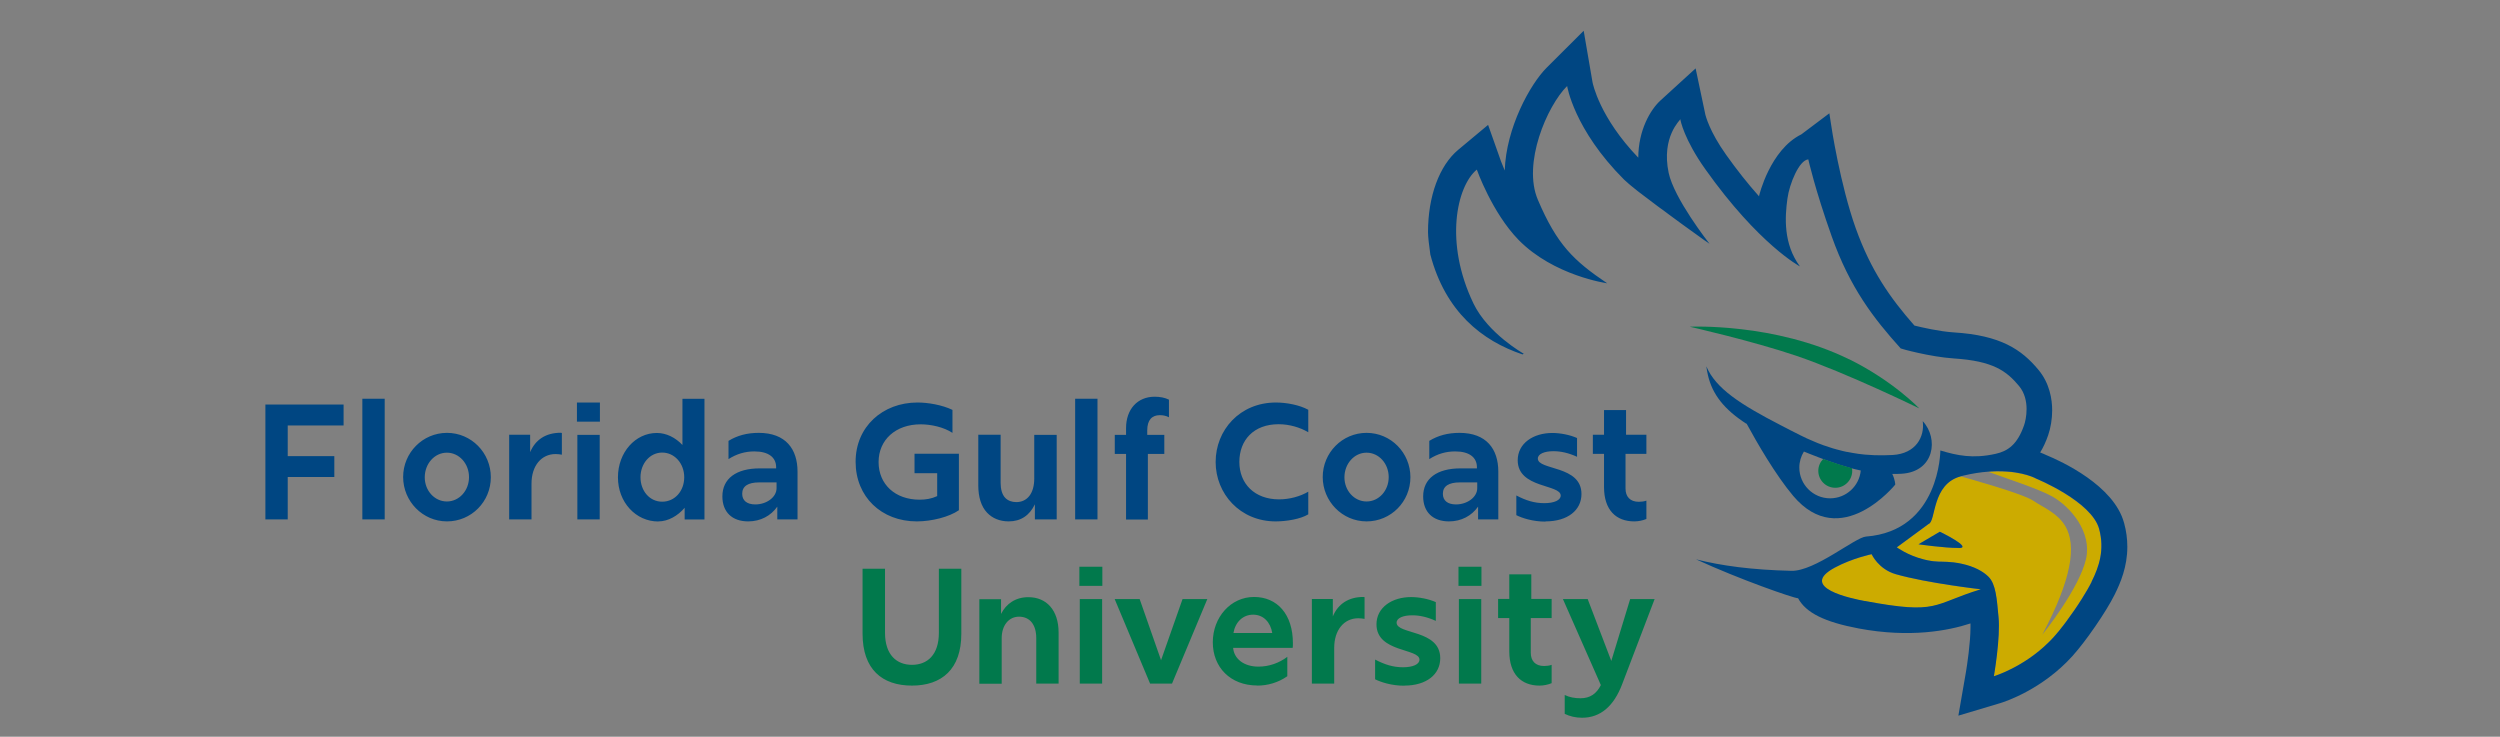 <?xml version="1.0" encoding="UTF-8"?><svg id="a" xmlns="http://www.w3.org/2000/svg" width="237.2" height="69.9" xmlns:xlink="http://www.w3.org/1999/xlink" viewBox="0 0 237.2 69.9"><rect x="0" y="0" width="237.2" height="69.9" fill="#808080" stroke="none"/><defs><clipPath id="b"><rect x="25.18" y="2.9" width="176.65" height="65.19" fill="none"/></clipPath></defs><path d="M187.95,55.93c-4.65,1.42-3.96,2.43-11,1.11-1.27-.24-6.39-1.28-2.86-3.18,1.68-.9,3.49-1.27,3.49-1.27,0,0,.64,1.43,2.3,1.9,2.98.85,8.06,1.43,8.06,1.43" fill="#ccab00"/><path d="M199.17,50.21c-.72-2.62-5.95-4.77-5.95-4.77,0,0-1.21-.71-3.58-.71-.08,0-.16,0-.24,0-.16,0-.32,0-.49.02-.09,0-.17,0-.25.02,1.69.61,4.82,1.64,6.05,2.33,1.74.98,3.8,3.38,3.21,5.95-.65,2.79-3.95,6.93-4.16,7.19,1.45-2.74,2.23-4.82,2.55-6.42.37-1.81.15-3-.33-3.86-.75-1.3-2.13-1.81-3.06-2.45-1-.68-6.44-2.19-6.88-2.31-2.79.73-2.35,4.27-3.06,4.52l-3.02,2.22s1.03.76,2.53,1.14c.25.06.51.12.79.16.14.02.28.03.42.04.14,0,.29.01.43.01.44,0,.85.03,1.23.08.25.03.49.07.72.12,1.24.26,2.09.75,2.58,1.24.72.71.79,2.13.95,3.81.2,1.98-.44,5.63-.44,5.63,0,0,2.79-.84,5.2-3.22.08-.08.16-.16.24-.24.04-.04.08-.08.12-.13.04-.04.08-.08.12-.13.07-.08.15-.16.22-.25.05-.06.1-.12.15-.18,0,0,0-.01.01-.02.02-.03.05-.06.07-.08.03-.03.06-.07.09-.11.03-.04.07-.08.1-.13.1-.12.19-.24.29-.37.09-.11.17-.22.25-.33.51-.69,1.04-1.45,1.49-2.17.38-.59.7-1.15.92-1.6.72-1.43,1.25-3.04.72-5M185.84,51.99c-1.43,0-3.81-.35-3.81-.35l2.02-1.19s3.21,1.55,1.79,1.55" fill="#ccab00"/><path d="M185.99,45.23s.06-.03.22-.05c-.06.02-.12.03-.19.04,0,0-.02,0-.03,0" fill="#fff"/><g clip-path="url(#b)"><path d="M25.18,49.28h2.12v-4.02h4.42v-1.98h-4.42v-2.91h5.3v-1.99h-7.42v10.9h0ZM34.38,49.28h2.12v-11.45h-2.12v11.45h0ZM42.41,49.47c2.31,0,4.16-1.87,4.16-4.19s-1.85-4.21-4.16-4.21-4.16,1.89-4.16,4.19,1.85,4.21,4.16,4.21M40.3,45.29c0-1.29.93-2.34,2.1-2.34s2.1,1.04,2.1,2.32-.93,2.31-2.1,2.31-2.1-1.03-2.1-2.29M48.31,49.28h2.12v-3.4c0-1.67.92-2.8,2.29-2.8.2,0,.41.03.59.06v-2.06l-.11-.02c-1.4,0-2.4.65-2.9,1.84v-1.65h-1.99v8.02h0ZM54.78,49.28h2.12v-8.02h-2.12v8.02h0ZM54.74,40.01h2.18v-1.82h-2.18v1.82h0ZM62.47,49.47c.93,0,1.84-.53,2.49-1.29v1.11h1.88v-11.45h-2.09v4.38c-.65-.69-1.51-1.14-2.43-1.14-2.04,0-3.69,1.84-3.69,4.21s1.7,4.19,3.83,4.19M60.77,45.28c0-1.29.89-2.34,2.06-2.34s2.09,1.03,2.09,2.34-.89,2.32-2.09,2.32-2.06-1.03-2.06-2.32M73.75,49.28h1.92v-4.53c0-2.13-1.11-3.68-3.68-3.68-1.11,0-2.04.25-2.87.76v1.73c.78-.5,1.59-.73,2.45-.73,1.37,0,2.07.58,2.07,1.5v.11h-1.56c-2.23,0-3.54.97-3.54,2.66,0,1.48.92,2.37,2.45,2.37,1.17,0,2.15-.53,2.76-1.4v1.22h0ZM70.42,46.85c0-.72.55-1.08,1.62-1.08h1.64v.55c0,.87-.97,1.54-2.01,1.54-.81,0-1.25-.37-1.25-1.01M86.99,49.47c1.4,0,3.07-.42,3.99-1.06v-5.36h-4.21v1.85h2.15v2.17c-.53.25-1.08.34-1.67.34-2.32,0-3.89-1.46-3.89-3.57s1.62-3.58,3.99-3.58c1,0,2.2.27,3.02.81v-2.18c-1-.48-2.34-.7-3.32-.7-3.3,0-5.87,2.29-5.87,5.62s2.45,5.66,5.81,5.66M95.7,49.47c1.15,0,1.98-.56,2.49-1.62v1.43h2.07v-8.02h-2.13v4.14c0,1.39-.64,2.24-1.71,2.24-.42,0-.78-.14-1.03-.39-.33-.33-.45-.89-.45-1.42v-4.58h-2.12v4.8c0,1.11.28,2.01.83,2.59.5.53,1.2.83,2.06.83M102.01,49.28h2.12v-11.45h-2.12v11.45h0ZM106.84,40.62v.64h-1.07v1.81h1.07v6.22h2.07v-6.22h1.56v-1.81h-1.62v-.42c0-1,.45-1.45,1.2-1.45.3,0,.59.06.86.2v-1.67c-.37-.19-.86-.28-1.36-.28-1.62,0-2.71,1.18-2.71,2.98M121.05,49.47c1,0,2.35-.22,3.08-.67v-2.15c-.76.45-1.78.73-2.77.73-2.32,0-3.77-1.48-3.77-3.55s1.36-3.58,3.72-3.58c1.03,0,2.03.3,2.82.76v-2.13c-.81-.45-2.06-.69-3.07-.69-3.44,0-5.72,2.63-5.72,5.64s2.31,5.64,5.7,5.64M129.66,49.47c2.31,0,4.16-1.87,4.16-4.19s-1.85-4.21-4.16-4.21-4.16,1.89-4.16,4.19,1.85,4.21,4.16,4.21M127.56,45.29c0-1.29.93-2.34,2.1-2.34s2.1,1.04,2.1,2.32-.93,2.31-2.1,2.31-2.1-1.03-2.1-2.29M140.24,49.28h1.92v-4.53c0-2.13-1.11-3.68-3.68-3.68-1.11,0-2.04.25-2.87.76v1.73c.78-.5,1.59-.73,2.45-.73,1.37,0,2.07.58,2.07,1.5v.11h-1.56c-2.23,0-3.54.97-3.54,2.66,0,1.48.92,2.37,2.45,2.37,1.17,0,2.15-.53,2.76-1.4v1.22h0ZM136.9,46.85c0-.72.55-1.08,1.62-1.08h1.64v.55c0,.87-.97,1.54-2.01,1.54-.81,0-1.25-.37-1.25-1.01M146.64,49.47c2.1,0,3.41-1.06,3.41-2.6,0-2.74-4.14-2.23-4.14-3.36,0-.45.64-.7,1.48-.7.72,0,1.45.17,2.24.53v-1.78c-.67-.3-1.59-.48-2.34-.48-1.81,0-3.29.98-3.29,2.59,0,2.68,4.08,2.26,4.08,3.35,0,.44-.62.72-1.56.72s-1.73-.25-2.65-.73v1.87c.56.28,1.57.61,2.76.61M156.21,49.23v-1.73c-.23.08-.48.11-.72.11-.84,0-1.26-.5-1.26-1.26v-3.29h1.98v-1.81h-1.93v-2.34h-2.09v2.34h-1.06v1.81h1.06v3.15c0,2.18,1.14,3.26,2.87,3.26.41,0,.81-.09,1.15-.23" fill="#004682"/><path d="M201.53,49.61c-.96-3.54-5.89-5.82-7.42-6.45-.1-.05-.28-.13-.54-.23.3-.48.55-1.03.76-1.64.24-.69.38-1.55.38-2.35,0-1.05-.23-2.57-1.31-3.86-1.6-1.92-3.57-3.26-8-3.54-1.41-.09-3.06-.48-3.76-.65-2.3-2.62-4.13-5.21-5.57-9.24-1.48-4.15-2.33-9.74-2.33-9.8l-.17-1.1-2.66,2c-2.97,1.46-4.01,5.81-4.01,5.85,0,.01,0,.02,0,.03-1.07-1.2-2.11-2.51-3.13-3.95-1.59-2.23-1.94-3.72-1.96-3.78l-.93-4.41-3.32,3.03c-.98.89-2.11,2.84-2.12,5.44-3.67-3.82-4.31-7.01-4.34-7.15l-.84-4.89-3.51,3.5c-1.56,1.56-3.85,5.69-3.98,9.76-.18-.42-.3-.73-.35-.86h0s-1.23-3.47-1.23-3.47l-2.83,2.36c-1.8,1.5-2.87,4.42-2.87,7.81,0,.42.09,1.21.22,2.13h0c1.43,5.43,4.89,8.18,8.75,9.48.04-.02.08-.05.11-.07,0,0-3.39-1.9-4.77-4.77-2.78-5.79-1.59-11.11.32-12.7,0,0,1.44,4.08,3.96,6.67,3.34,3.41,8.41,4.12,8.41,4.12-3.17-2.14-4.76-3.65-6.58-7.93-1.47-3.44.87-8.89,2.78-10.79,0,0,.64,4.12,5.4,8.88.11.11.27.25.47.42.08.07.16.13.24.2.17.14.37.29.57.46.08.07.17.13.26.2.02.01.04.03.07.05.06.04.11.09.17.13.06.05.11.09.17.13.03.02.06.05.09.07.02.02.04.03.07.05.34.26.7.53,1.07.81.1.08.2.15.3.22.13.1.26.19.4.29.13.1.26.2.4.3.26.2.53.39.79.58.13.09.25.18.38.28.25.18.49.36.72.52.25.18.49.35.71.51.13.09.25.18.36.26.11.08.22.16.32.23.06.04.12.08.17.12.06.04.1.07.15.1.13.09.21.15.23.16-.15-.19-3.37-4.31-3.88-6.74-.71-3.41,1.11-5,1.11-5.08,0,.08.35,1.91,2.38,4.76,5.08,7.15,8.97,9.21,8.97,9.21-1.59-2.14-1.43-4.69-1.19-6.43.19-1.42,1.11-3.65,1.98-3.73,0,0,.64,2.86,2.22,7.3,1.74,4.89,3.97,7.78,6.55,10.64.03.03,2.79.8,5.04.95,3.73.24,5,1.19,6.19,2.62,1.08,1.3.66,3.2.47,3.73-.64,1.82-1.53,2.44-2.7,2.7-2.14.48-3.65.16-5.24-.32,0,0-.02,7.63-7.06,8.17-1.03.08-4.85,3.3-7.07,3.25-3.78-.09-6.63-.48-9.05-1.09,4.12,1.9,9.28,3.69,9.67,3.69h.01c.75,1.39,2.53,2.26,5.76,2.87,4.86.91,8.5.21,10.6-.48,0,.11,0,.23,0,.35,0,1.47-.32,3.61-.44,4.31l-.71,4.09,3.98-1.19c.4-.12,3.96-1.27,6.84-4.46,1.28-1.42,3.19-4.19,4-5.82.56-1.12,1.21-2.65,1.21-4.55,0-.75-.1-1.52-.31-2.27M159.32,11.32h0,0s0,0,0,0h0ZM176.95,57.03c-1.27-.24-6.39-1.28-2.86-3.18,1.68-.9,3.49-1.27,3.49-1.27,0,0,.64,1.43,2.3,1.9,2.98.85,8.06,1.43,8.06,1.43-4.65,1.42-3.96,2.43-11,1.11M198.46,55.2c-.22.45-.55,1-.92,1.6-.45.72-.98,1.48-1.49,2.17-.09.11-.17.23-.25.33-.1.13-.19.25-.29.37-.04.05-.07.08-.1.13-.03.04-.06.08-.09.11-.02.03-.04.06-.07.08,0,0-.01.01-.02.02-.05.07-.1.13-.15.18-.07.09-.15.17-.22.25-.04.04-.08.08-.12.13-.04.04-.08.09-.12.13-.08.08-.16.17-.24.24-2.41,2.39-5.2,3.22-5.2,3.22,0,0,.64-3.65.44-5.63-.16-1.68-.24-3.1-.95-3.81-.49-.49-1.34-.98-2.58-1.24-.23-.05-.47-.09-.72-.12-.38-.04-.79-.07-1.23-.07-.15,0-.29,0-.43-.02-.14,0-.28-.02-.42-.04-.27-.04-.54-.09-.79-.16-1.5-.38-2.53-1.14-2.53-1.14l3.02-2.22c.71-.24.28-3.79,3.06-4.52.05-.01.09-.03.22-.06.88-.21,1.68-.33,2.39-.38.09,0,.17-.01.25-.02.17-.01.33-.02.49-.02.08,0,.16,0,.24,0,2.37,0,3.58.71,3.58.71,0,0,5.24,2.14,5.95,4.77.53,1.96,0,3.57-.72,5" fill="#004682"/></g><path d="M185.84,51.99c-1.43,0-3.81-.35-3.81-.35l2.02-1.19s3.21,1.55,1.79,1.55" fill="#004682"/><path d="M165.71,40.18c.99,1.82,2.74,4.86,4.42,6.86,4.51,5.36,9.69-1.06,9.69-1.06,0,0,0-.43-.28-1.01.29,0,.58,0,.87-.02,3.14-.18,3.55-3.35,2.02-4.99.2,1.5-.66,3.08-2.85,3.21-.59.03-1.16.04-1.72.02-.28-.01-.55-.03-.81-.05-.01,0-.03,0-.04,0-.27-.03-.53-.06-.79-.09.01,0,.03,0,.04,0-.33-.05-.66-.1-.98-.17-.01,0-.02,0-.04,0-.14-.03-.27-.06-.41-.09-.02,0-.05-.01-.07-.02-.13-.03-.26-.07-.39-.1-.03,0-.05-.01-.08-.02-.13-.04-.26-.07-.39-.11,0,0,0,0,0,0-.25-.08-.51-.16-.76-.25-.05-.02-.1-.03-.15-.05-.09-.03-.17-.06-.26-.1-.08-.03-.16-.06-.24-.09-.08-.03-.16-.06-.24-.1-.08-.03-.15-.06-.23-.1-.15-.06-.29-.13-.44-.19-.05-.03-.11-.05-.16-.07-.2-.09-.4-.19-.6-.29-.28-.14-.54-.27-.81-.41-.05-.02-.1-.05-.14-.07-.26-.13-.51-.26-.75-.39-.04-.02-.08-.04-.12-.06-3.86-1.99-6.22-3.51-7.1-5.61.03.26.08.54.15.84.42,1.82,1.54,3.25,3.65,4.61M171.15,42.84c.17.07.35.14.52.21.6.24,1.21.47,1.81.69.67.24,1.34.46,2.03.65.34.09.69.18,1.04.25-.14,1.48-1.39,2.64-2.91,2.64-1.61,0-2.92-1.31-2.92-2.92,0-.55.16-1.07.43-1.51" fill="#004682"/><path d="M86.52,65.05c2.84,0,4.69-1.56,4.69-4.92v-6.17h-2.13v6.08c0,2.09-1.09,3.04-2.55,3.04s-2.56-.95-2.56-3.04v-6.08h-2.13v6.17c0,3.37,1.85,4.92,4.69,4.92M98.32,60.54v4.32h2.12v-4.84c0-2.12-1.14-3.36-2.87-3.36-1.2,0-2.1.61-2.59,1.59v-1.4h-2.06v8.02h2.12v-4.32c0-1.23.69-2.04,1.64-2.04,1.03,0,1.64.75,1.64,2.04M102.45,64.86h2.12v-8.02h-2.12v8.02h0ZM102.41,55.59h2.18v-1.82h-2.18v1.82h0ZM109.13,64.86h2.07l3.35-8.02h-2.35l-2.04,5.8-2.03-5.8h-2.37l3.36,8.02h0ZM119.29,65.05c.98,0,1.98-.28,2.85-.89v-1.84c-.76.58-1.73.93-2.74.93-1.4,0-2.32-.76-2.4-1.78h5.65c.02-.14.02-.3.02-.44,0-2.74-1.48-4.39-3.69-4.39s-3.91,1.93-3.91,4.3,1.67,4.1,4.22,4.1M117.03,60.06c.17-1.03.89-1.74,1.87-1.74s1.65.73,1.81,1.74h-3.68ZM124.47,64.86h2.12v-3.4c0-1.67.92-2.8,2.29-2.8.2,0,.4.03.59.06v-2.06l-.11-.02c-1.4,0-2.4.65-2.9,1.84v-1.65h-1.99v8.02h0ZM133.24,65.05c2.1,0,3.41-1.06,3.41-2.6,0-2.74-4.14-2.23-4.14-3.37,0-.45.64-.7,1.48-.7.72,0,1.45.17,2.24.53v-1.78c-.67-.3-1.59-.48-2.34-.48-1.81,0-3.29.98-3.29,2.59,0,2.68,4.08,2.26,4.08,3.35,0,.44-.62.72-1.56.72s-1.73-.25-2.65-.73v1.87c.56.28,1.57.61,2.76.61M138.42,64.86h2.12v-8.02h-2.12v8.02h0ZM138.38,55.59h2.18v-1.82h-2.18v1.82h0ZM147.22,64.81v-1.73c-.23.08-.48.11-.72.11-.84,0-1.26-.5-1.26-1.26v-3.29h1.98v-1.81h-1.93v-2.34h-2.09v2.34h-1.06v1.81h1.06v3.15c0,2.18,1.14,3.26,2.87,3.26.4,0,.81-.09,1.15-.23M150.1,68.1c1.75,0,3.02-1.09,3.82-3.21l3.07-8.05h-2.32l-1.79,5.87-2.24-5.87h-2.35l3.6,8.16c-.42.84-1.04,1.25-1.93,1.25-.56,0-1.04-.09-1.5-.31v1.79c.47.23,1.03.37,1.65.37" fill="#01794c"/><path d="M175.42,34.07c4.19,2.06,6.68,4.68,6.68,4.68,0,0-6.87-3.36-11.66-4.99-4.19-1.42-10.12-2.76-10.12-2.76,0,0,8-.4,15.1,3.08" fill="#01794c"/><path d="M174.13,46.28c-.89,0-1.61-.72-1.61-1.61,0-.44.18-.83.46-1.12.9.32,1.8.62,2.73.87.01.08.03.16.03.25,0,.89-.72,1.61-1.6,1.61" fill="#01794c"/></svg>